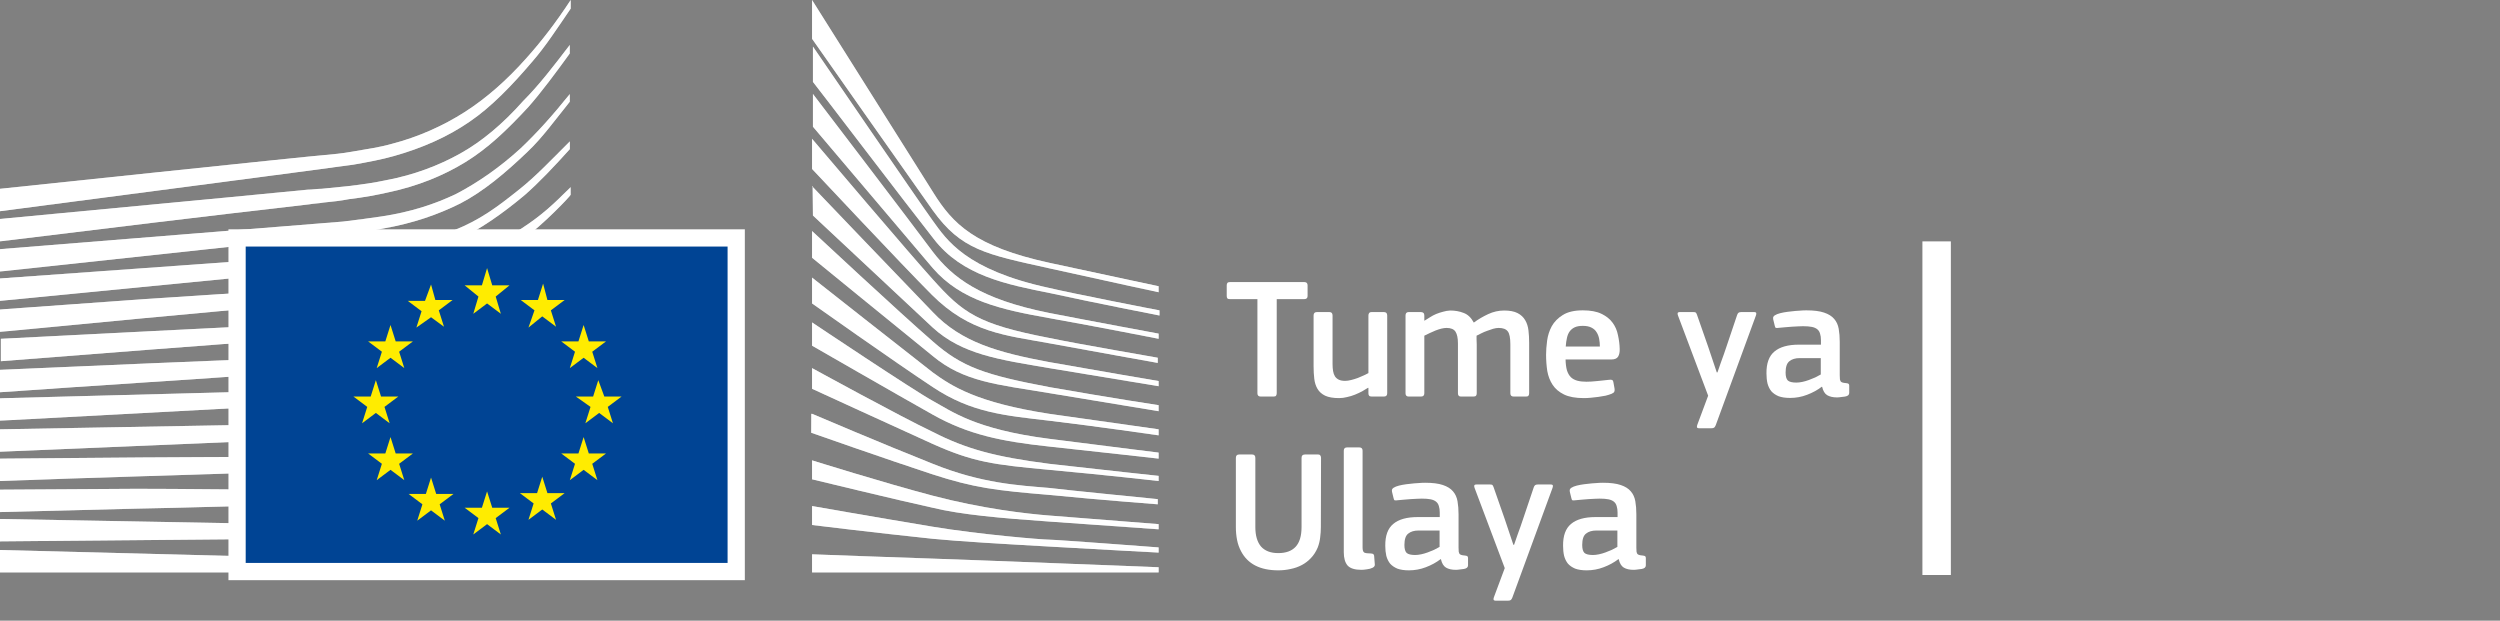 <svg
  width="290"
  height="72"
  viewBox="0 0 290 72"
  fill="none"
  xmlns="http://www.w3.org/2000/svg"
>
<rect x="0" y="0" width="290" height="72" fill="#808080" stroke="none"/>
<path
    fill-rule="evenodd"
    clip-rule="evenodd"
    d="M0 24.5C0 24.5 39.8 19.3 41 19.1C42.7 18.8 44.3 18.5 45.7 18.1C48.9 17.2 51.9 15.9 54.5 14.1C57 12.4 59.4 9.9 61.7 7.2C63.2 5.5 64.7 3.2 66.2 1V0C64.5 2.6 62.8 4.8 61.1 6.7C58.8 9.3 56.4 11.4 53.9 13C51.4 14.6 48.5 15.9 45.4 16.7C44 17.1 42.5 17.3 40.8 17.6C39.7 17.8 38.6 17.9 37.5 18C37 18 0 21.9 0 21.9V24.5Z"
    fill="#BBBDBF"
  />
<mask
    id="mask0_651_14178"
    style="mask-type:alpha"
    maskUnits="userSpaceOnUse"
    x="0"
    y="5"
    width="67"
    height="23"
  >
<path
      fill-rule="evenodd"
      clip-rule="evenodd"
      d="M0 5.2H66.1V28H0V5.2Z"
      fill="white"
    />
</mask>
<g mask="url(#mask0_651_14178)">
<path
      fill-rule="evenodd"
      clip-rule="evenodd"
      d="M53.4 17.8C50.9 19.2 48 20.3 44.8 20.9C43.4 21.2 42 21.4 40.3 21.6C39.3 21.7 38.3 21.8 37.3 21.9C36.8 21.9 36.2 22 35.7 22C23.5 23.2 11.4 24.3 -0 25.4V28C11.4 26.6 23.7 25.1 35.9 23.7C36.4 23.6 37 23.6 37.5 23.5C38.5 23.4 39.5 23.3 40.5 23.1C42.2 22.9 43.8 22.6 45.1 22.3C48.4 21.6 51.4 20.4 54 18.8C56.6 17.2 58.8 15.1 61.3 12.4C62.8 10.7 64.5 8.4 66.1 6.2V5.2C64.2 7.7 62.5 9.9 60.7 11.7C58.3 14.4 55.9 16.4 53.4 17.8Z"
      fill="#BBBDBF"
    />
</g>
<mask
    id="mask1_651_14178"
    style="mask-type:alpha"
    maskUnits="userSpaceOnUse"
    x="0"
    y="10"
    width="67"
    height="22"
  >
<path
      fill-rule="evenodd"
      clip-rule="evenodd"
      d="M0 10.9H66.1V31.5H0V10.9Z"
      fill="white"
    />
</mask>
<g mask="url(#mask1_651_14178)">
<path
      fill-rule="evenodd"
      clip-rule="evenodd"
      d="M60.4 17.2C58 19.4 55.4 21.2 52.9 22.5C50.4 23.7 47.6 24.6 44.3 25.1C42.9 25.3 41.5 25.5 39.8 25.7L-0 28.9V31.5L35.3 27.7L39.9 27.2C41.6 27 43.1 26.8 44.5 26.5C47.9 25.9 50.8 24.9 53.4 23.6C56.1 22.2 58.7 20 61.2 17.6C62.9 16 64.4 13.9 66.1 11.8V10.9C64.1 13.4 62.3 15.4 60.4 17.2Z"
      fill="#BBBDBF"
    />
</g>
<mask
    id="mask2_651_14178"
    style="mask-type:alpha"
    maskUnits="userSpaceOnUse"
    x="0"
    y="21"
    width="67"
    height="18"
  >
<path
      fill-rule="evenodd"
      clip-rule="evenodd"
      d="M0 21.7H66.2V38.5H0V21.7Z"
      fill="white"
    />
</mask>
<g mask="url(#mask2_651_14178)">
<path
      fill-rule="evenodd"
      clip-rule="evenodd"
      d="M50.8 30.6C48.5 31.9 46.8 32.7 43.5 33C41.5 33.2 39.5 33.3 37.5 33.4C36.5 33.4 35.6 33.5 34.6 33.6C28.6 33.9 22.7 34.3 16.7 34.7L-0 35.9V38.5L16.8 36.9C22.2 36.4 28.5 35.8 34.7 35.3L39.2 35C40.9 34.9 42.4 34.7 43.7 34.5C47.1 34.1 50 33.4 52.6 32.4C55.4 31.4 58 29.7 60.6 27.8C63 26.1 66.2 22.7 66.2 22.6V21.7C64.1 23.8 62.8 25 60.5 26.5C57.6 28.5 52.9 29.5 50.8 30.6Z"
      fill="#BBBDBF"
    />
</g>
<path
    fill-rule="evenodd"
    clip-rule="evenodd"
    d="M51.6 35.6C49.1 36.3 46.3 36.8 43 37.1C41.7 37.2 40.2 37.3 38.6 37.4L34.2 37.6C23.2 38.1 12.2 38.7 0.1 39.3V41.9C11.7 41 23 40.1 34.4 39.3L38.8 39C40.5 38.9 41.9 38.8 43.3 38.6C46.7 38.2 49.6 37.6 52.1 36.8C54.9 35.9 57.7 34.6 60.3 32.9C62.2 31.7 64.2 30.2 66.2 28.4C64 30.3 61.9 30.7 59.8 32C57.1 33.6 54.4 34.8 51.6 35.6Z"
    fill="#BBBDBF"
  />
<path
    fill-rule="evenodd"
    clip-rule="evenodd"
    d="M51.2 39.9C48.7 40.5 45.9 40.9 42.6 41.099C41.3 41.2 39.9 41.299 38.2 41.299L33.8 41.5C22.7 41.9 11.5 42.4 0 42.9V45.5C11.4 44.7 22.6 44 33.9 43.2L38.3 42.9C40 42.799 41.4 42.7 42.7 42.599C46.1 42.299 48.9 41.799 51.5 41.099C54.4 40.299 57.2 39.2 59.9 37.799C62 36.7 64 35.4 66.1 33.799V32.7C63.8 34.4 61.6 35.7 59.4 36.799C56.8 38.2 54 39.2 51.2 39.9Z"
    fill="#BBBDBF"
  />
<mask
    id="mask3_651_14178"
    style="mask-type:alpha"
    maskUnits="userSpaceOnUse"
    x="0"
    y="38"
    width="67"
    height="11"
  >
<path
      fill-rule="evenodd"
      clip-rule="evenodd"
      d="M0 38.201H66.2V48.8H0V38.201Z"
      fill="white"
    />
</mask>
<g mask="url(#mask3_651_14178)">
<path
      fill-rule="evenodd"
      clip-rule="evenodd"
      d="M50.8 44.1C48.3 44.6 45.5 44.901 42.2 45C40.9 45.1 39.6 45.1 37.9 45.201L-0 46.201V48.8L33.6 47L38 46.8C39.7 46.701 41.1 46.6 42.4 46.5C45.8 46.201 48.5 45.901 51.1 45.3C54 44.701 56.9 43.8 59.6 42.6C61.8 41.701 63.9 40.6 66.2 39.201V38.201C63.8 39.6 61.5 40.701 59.2 41.6C56.5 42.8 53.7 43.6 50.8 44.1Z"
      fill="#BBBDBF"
    />
</g>
<path
    fill-rule="evenodd"
    clip-rule="evenodd"
    d="M50.5 48.3C45.8 48.901 41.1 49 36.4 49.1C35.3 49.1 34.3 49.1 33.2 49.2L0 49.8V52.401L33.3 51C34.4 51 35.4 50.901 36.5 50.901C41.2 50.7 46 50.5 50.7 49.8C53.7 49.3 56.6 48.6 59.2 47.7C61.4 47 63.7 46 66 44.8V43.8C63.6 44.901 61.1 45.901 58.8 46.6C56.3 47.3 53.5 48 50.5 48.3Z"
    fill="#BBBDBF"
  />
<mask
    id="mask4_651_14178"
    style="mask-type:alpha"
    maskUnits="userSpaceOnUse"
    x="0"
    y="49"
    width="67"
    height="7"
  >
<path
      fill-rule="evenodd"
      clip-rule="evenodd"
      d="M0 49.201H66.2V55.8H0V49.201Z"
      fill="white"
    />
</mask>
<g mask="url(#mask4_651_14178)">
<path
      fill-rule="evenodd"
      clip-rule="evenodd"
      d="M50.3 52.6C45.9 53 41.5 53 37.1 53H33.1C22.1 53 11.1 53.1 -0 53.201V55.8C10.6 55.401 21.9 55.1 33.2 54.701C34.5 54.701 35.9 54.6 37.2 54.6C41.5 54.5 46 54.401 50.4 53.901C53.5 53.6 56.3 53.1 59 52.401C61.3 51.8 63.7 51 66.2 50.1V49.201C63.7 50.1 61.2 50.8 58.8 51.401C56.1 52 53.3 52.401 50.3 52.6Z"
      fill="#BBBDBF"
    />
</g>
<path
    fill-rule="evenodd"
    clip-rule="evenodd"
    d="M50.1 56.8C48.3 56.901 46.3 56.901 44.1 56.901H41.6L33 56.8C27.1 56.8 21.3 56.7 15.8 56.7L0 56.8V59.401L15.9 59C21.4 58.901 27.2 58.7 33 58.6L41.6 58.5C44 58.5 47.1 58.401 50.2 58.2C53.3 58 56.1 57.7 58.8 57.3C61.2 56.901 63.7 56.401 66.2 55.8V54.901C63.7 55.5 61.1 56 58.7 56.3C55.9 56.5 53.2 56.7 50.1 56.8Z"
    fill="#BBBDBF"
  />
<path
    fill-rule="evenodd"
    clip-rule="evenodd"
    d="M41.5 60.901L32.9 60.8C22 60.599 11.1 60.401 0 60.2V62.8C10.6 62.7 21.8 62.599 32.9 62.501L41.5 62.401C44.4 62.401 47.2 62.3 50.1 62.2C56 62.001 61.2 61.599 66.2 60.901V60.001C61.3 60.501 56 60.8 50.1 60.901H41.5Z"
    fill="#BBBDBF"
  />
<path
    fill-rule="evenodd"
    clip-rule="evenodd"
    d="M66.1 65.5L0 63.8V66.4H66.1V65.5Z"
    fill="#BBBDBF"
  />
<path
    fill-rule="evenodd"
    clip-rule="evenodd"
    d="M60.2 22C57.7 24 55.7 25.5 52.7 26.7C50 27.8 47.1 28.2 43.9 28.7C41.8 29 39.6 29.4 37.5 29.6C36.6 29.7 35.8 29.7 34.9 29.8L0 32.3V34.9L34.9 31.5L39.4 31.1C41.1 30.9 42.6 30.8 44 30.5C47.4 30 50.3 29.1 52.9 27.9C55.6 26.7 58.4 24.7 60.9 22.6C62.6 21.1 64.3 19.3 66.1 17.3V16.4C63.9 18.6 62.1 20.5 60.2 22Z"
    fill="#BBBDBF"
  />
<path
    fill-rule="evenodd"
    clip-rule="evenodd"
    d="M94.2 0C94.2 0 106.1 18.9 108.3 22.4C110.5 25.9 113 28.6 121.8 30.5C130.6 32.4 134.4 33.2 134.4 33.2V33.9C134.4 33.9 128.8 32.7 121.6 31.1C114.4 29.5 111.5 29 108.2 24.4C105.5 20.6 94.2 4.5 94.2 4.5V0Z"
    fill="#BBBDBF"
  />
<path
    fill-rule="evenodd"
    clip-rule="evenodd"
    d="M94.2 21.6C94.2 21.6 105 32.9 108.2 36.2C111.5 39.7 115.8 40.9 121.7 42C127.3 43 134.4 44.2 134.4 44.2V44.8C134.4 44.8 127.7 43.7 121.7 42.7C115.8 41.7 111.6 41.1 108.2 38C105.2 35.2 94.3 25 94.3 25L94.2 21.6Z"
    fill="#BBBDBF"
  />
<path
    fill-rule="evenodd"
    clip-rule="evenodd"
    d="M94.2 26.8C94.2 26.8 104.5 36.4 108.2 39.6C111.6 42.6 114.3 43.5 121.7 44.901C129.1 46.2 134.4 47 134.4 47V47.7C134.4 47.7 127.7 46.6 121.7 45.6C115.7 44.6 111.8 44.3 108.2 41.3C104 37.901 94.2 29.9 94.2 29.9V26.8Z"
    fill="#BBBDBF"
  />
<path
    fill-rule="evenodd"
    clip-rule="evenodd"
    d="M94.2 32.2C94.2 32.2 106 41.5 108.2 43.2C110.4 44.8 113.3 46.7 121.7 48C130.1 49.2 134.4 49.8 134.4 49.8V50.5C134.4 50.5 126.8 49.4 121.7 48.8C116.6 48.2 112.7 47.9 108.2 44.9C103.8 42 94.2 35.2 94.2 35.2V32.2Z"
    fill="#BBBDBF"
  />
<path
    fill-rule="evenodd"
    clip-rule="evenodd"
    d="M94.2 37.4C94.2 37.4 106 45.299 108.2 46.5C110.4 47.7 113.1 49.799 121.7 50.9C130.3 52 134.4 52.5 134.4 52.5V53.2C134.4 53.2 127.3 52.4 121.7 51.799C116.1 51.2 112.3 50.4 108.2 48.099C104.1 45.799 94.2 40.099 94.2 40.099V37.4Z"
    fill="#BBBDBF"
  />
<path
    fill-rule="evenodd"
    clip-rule="evenodd"
    d="M94.2 42.7C94.2 42.7 104.6 48.4 108.2 50.099C112.1 52.099 115.5 53 121.7 53.8C127.8 54.5 134.4 55.2 134.4 55.2V55.8C134.4 55.8 128.3 55.099 121.7 54.5C115.2 53.9 112.9 53.599 108.2 51.5C104 49.599 94.2 45.099 94.2 45.099V42.7Z"
    fill="#BBBDBF"
  />
<path
    fill-rule="evenodd"
    clip-rule="evenodd"
    d="M94.2 48C94.2 48 102.4 51.5 108.2 53.8C113.9 56.1 118.2 56.3 121.7 56.6C123.2 56.8 134.3 57.9 134.3 57.9V58.5C134.3 58.5 127.7 58 121.6 57.4C115.6 56.9 113 56.6 108.1 55C103.2 53.4 94.1 50.2 94.1 50.2L94.2 48Z"
    fill="#BBBDBF"
  />
<path
    fill-rule="evenodd"
    clip-rule="evenodd"
    d="M94.2 53.4C94.2 53.4 102.5 56 108.2 57.5C113.9 59 119.1 59.599 121.7 59.799C124.3 60 134.4 60.799 134.4 60.799V61.4C134.4 61.4 128.7 61 121.7 60.5C116 60.099 111.5 59.7 108.2 58.9C104.5 58.099 94.2 55.599 94.2 55.599V53.4Z"
    fill="#BBBDBF"
  />
<path
    fill-rule="evenodd"
    clip-rule="evenodd"
    d="M94.2 58.7C94.2 58.7 101 59.9 108.2 61.099C113.6 62 120.9 62.599 121.7 62.599C122.5 62.599 134.4 63.5 134.4 63.5V64.099C134.4 64.099 126.8 63.7 121.7 63.4C116.4 63.099 111.2 62.8 108.2 62.5C101.5 61.8 94.2 60.9 94.2 60.9V58.7Z"
    fill="#BBBDBF"
  />
<path
    fill-rule="evenodd"
    clip-rule="evenodd"
    d="M94.2 64.3C94.2 64.3 104.9 64.7 108.2 64.8C111.5 64.901 134.4 65.8 134.4 65.8V66.401H94.2V64.3Z"
    fill="#BBBDBF"
  />
<path
    fill-rule="evenodd"
    clip-rule="evenodd"
    d="M121.7 33.4C112 31.3 109.8 27.8 108.2 25.6C106.6 23.4 94.3 5.4 94.3 5.4V9.5C94.8 10.1 105.3 23.9 108.3 27.7C111.6 32 116.8 33 121.8 34C126.8 35.1 134.5 36.6 134.5 36.6V36C134.4 36 124.2 34 121.7 33.4Z"
    fill="#BBBDBF"
  />
<path
    fill-rule="evenodd"
    clip-rule="evenodd"
    d="M121.7 36.3C113.7 34.7 110.5 32.2 108.2 29.2C105.9 26.1 94.3 10.9 94.3 10.9V14.7C94.8 15.3 105.4 27.8 108.2 31.1C111.5 34.9 116.1 35.9 121.7 36.9C127.3 37.901 134.4 39.3 134.4 39.3V38.7C134.4 38.7 126.3 37.2 121.7 36.3Z"
    fill="#BBBDBF"
  />
<path
    fill-rule="evenodd"
    clip-rule="evenodd"
    d="M121.7 39.2C113.4 37.599 111.7 36.3 108.2 32.4C106 30 94.7 16.7 94.2 16.1V19.6C94.2 19.6 104.7 30.8 108.1 34.2C112.5 38.599 116.7 38.9 121.6 39.8C126.5 40.7 134.3 42.099 134.3 42.099V41.5C134.4 41.5 125 39.9 121.7 39.2Z"
    fill="#BBBDBF"
  />
<path
    fill-rule="evenodd"
    clip-rule="evenodd"
    d="M27.5 66.3H85.4V27.6H27.5V66.3Z"
    fill="#004494"
  />
<path
    fill-rule="evenodd"
    clip-rule="evenodd"
    d="M57.1 33.1H59.1L57.5 34.4L58.1 36.4L56.5 35.2L54.9 36.4L55.5 34.4L53.9 33.1H55.9L56.5 31.1L57.1 33.1Z"
    fill="#FFF100"
  />
<path
    fill-rule="evenodd"
    clip-rule="evenodd"
    d="M57.1 58.901H59.1L57.5 60.099L58.1 62.001L56.5 60.8L54.9 62.001L55.5 60.099L53.9 58.901H55.9L56.5 57.001L57.1 58.901Z"
    fill="#FFF100"
  />
<path
    fill-rule="evenodd"
    clip-rule="evenodd"
    d="M63.5 57.2H65.5L63.9 58.4L64.5 60.3L62.9 59.099L61.3 60.3L61.9 58.4L60.3 57.2H62.3L62.9 55.3L63.5 57.2Z"
    fill="#FFF100"
  />
<path
    fill-rule="evenodd"
    clip-rule="evenodd"
    d="M63.5 34.8H65.5L63.9 36L64.5 37.901L62.9 36.7L61.3 38L62 36L60.4 34.8H62.4L63 32.9L63.5 34.8Z"
    fill="#FFF100"
  />
<path
    fill-rule="evenodd"
    clip-rule="evenodd"
    d="M68.3 39.6H70.3L68.7 40.8L69.3 42.701L67.7 41.5L66.1 42.701L66.7 40.8L65.1 39.6H67.1L67.7 37.701L68.3 39.6Z"
    fill="#FFF100"
  />
<path
    fill-rule="evenodd"
    clip-rule="evenodd"
    d="M68.3 52.6H70.3L68.7 53.8L69.3 55.701L67.7 54.5L66.1 55.701L66.7 53.8L65.1 52.6H67.1L67.7 50.701L68.3 52.6Z"
    fill="#FFF100"
  />
<path
    fill-rule="evenodd"
    clip-rule="evenodd"
    d="M70.1 46H72.1L70.5 47.2L71.1 49.1L69.5 47.9L67.9 49.1L68.5 47.2L66.8 46H68.8L69.4 44.1L70.1 46Z"
    fill="#FFF100"
  />
<path
    fill-rule="evenodd"
    clip-rule="evenodd"
    d="M50.5 34.8H52.5L50.9 36L51.5 37.901L50 36.8L48.3 38L48.9 36.1L47.3 34.9H49.3L50 33L50.5 34.8Z"
    fill="#FFF100"
  />
<path
    fill-rule="evenodd"
    clip-rule="evenodd"
    d="M45.9 39.6H47.9L46.3 40.8L46.9 42.701L45.3 41.5L43.7 42.701L44.3 40.8L42.7 39.6H44.7L45.3 37.701L45.9 39.6Z"
    fill="#FFF100"
  />
<path
    fill-rule="evenodd"
    clip-rule="evenodd"
    d="M44.2 46H46.2L44.6 47.2L45.2 49.1L43.6 47.9L42 49.1L42.6 47.2L41 46H43L43.6 44.1L44.2 46Z"
    fill="#FFF100"
  />
<path
    fill-rule="evenodd"
    clip-rule="evenodd"
    d="M45.9 52.6H47.9L46.3 53.8L46.9 55.701L45.3 54.5L43.7 55.701L44.3 53.8L42.7 52.6H44.7L45.3 50.701L45.9 52.6Z"
    fill="#FFF100"
  />
<path
    fill-rule="evenodd"
    clip-rule="evenodd"
    d="M50.6 57.3H52.6L51 58.5L51.6 60.401L50 59.2L48.4 60.401L49 58.5L47.4 57.3H49.4L50 55.401L50.6 57.3Z"
    fill="#FFF100"
  />
<path
    d="M151.68 34.34C151.68 34.58 151.547 34.7 151.28 34.7H148.1V45.62C148.1 45.727 148.073 45.82 148.02 45.9C147.98 45.967 147.887 46 147.74 46H146.24C145.987 46 145.86 45.873 145.86 45.62V34.7H142.7C142.54 34.7 142.433 34.673 142.38 34.62C142.327 34.553 142.3 34.46 142.3 34.34V33.1C142.3 32.98 142.327 32.887 142.38 32.82C142.433 32.753 142.533 32.72 142.68 32.72H151.3C151.553 32.72 151.68 32.847 151.68 33.1V34.34Z"
    fill="white"
  />
<path
    d="M160.916 45.62C160.916 45.873 160.789 46 160.536 46H159.116C158.969 46 158.869 45.967 158.816 45.9C158.762 45.833 158.736 45.74 158.736 45.62V45L158.696 44.98C158.496 45.113 158.262 45.253 157.996 45.4C157.742 45.533 157.469 45.66 157.176 45.78C156.882 45.9 156.576 45.993 156.256 46.06C155.949 46.14 155.642 46.18 155.336 46.18C154.656 46.18 154.116 46.087 153.716 45.9C153.329 45.713 153.036 45.453 152.836 45.12C152.636 44.787 152.509 44.393 152.456 43.94C152.402 43.487 152.376 43 152.376 42.48V36.6C152.376 36.333 152.502 36.2 152.756 36.2H154.216C154.456 36.2 154.576 36.333 154.576 36.6V42.22C154.576 42.527 154.596 42.8 154.636 43.04C154.676 43.28 154.749 43.487 154.856 43.66C154.962 43.82 155.109 43.947 155.296 44.04C155.482 44.133 155.729 44.18 156.036 44.18C156.249 44.18 156.482 44.147 156.736 44.08C157.002 44.013 157.262 43.933 157.516 43.84C157.769 43.733 158.002 43.633 158.216 43.54C158.429 43.433 158.602 43.347 158.736 43.28V36.6C158.736 36.48 158.762 36.387 158.816 36.32C158.869 36.24 158.969 36.2 159.116 36.2H160.536C160.789 36.2 160.916 36.333 160.916 36.6V45.62Z"
    fill="white"
  />
<path
    d="M177.381 45.62C177.381 45.74 177.354 45.833 177.301 45.9C177.261 45.967 177.167 46 177.021 46H175.581C175.327 46 175.201 45.873 175.201 45.62V39.94C175.201 39.193 175.101 38.693 174.901 38.44C174.701 38.173 174.347 38.04 173.841 38.04C173.654 38.04 173.441 38.073 173.201 38.14C172.974 38.207 172.741 38.287 172.501 38.38C172.274 38.46 172.054 38.553 171.841 38.66C171.627 38.767 171.441 38.86 171.281 38.94C171.281 39.047 171.281 39.187 171.281 39.36C171.294 39.533 171.301 39.733 171.301 39.96V45.62C171.301 45.74 171.274 45.833 171.221 45.9C171.167 45.967 171.067 46 170.921 46H169.461C169.234 46 169.121 45.873 169.121 45.62V39.84C169.121 39.227 169.027 38.773 168.841 38.48C168.654 38.187 168.307 38.04 167.801 38.04C167.627 38.04 167.427 38.067 167.201 38.12C166.987 38.173 166.761 38.247 166.521 38.34C166.294 38.433 166.067 38.533 165.841 38.64C165.614 38.747 165.407 38.847 165.221 38.94V45.62C165.221 45.873 165.094 46 164.841 46H163.401C163.161 46 163.041 45.873 163.041 45.62V36.6C163.041 36.333 163.161 36.2 163.401 36.2H164.821C165.087 36.2 165.221 36.333 165.221 36.6V37.18L165.241 37.2C165.441 37.067 165.654 36.933 165.881 36.8C166.107 36.653 166.347 36.527 166.601 36.42C166.867 36.313 167.134 36.227 167.401 36.16C167.667 36.08 167.941 36.033 168.221 36.02C168.794 36.02 169.314 36.113 169.781 36.3C170.261 36.473 170.654 36.847 170.961 37.42C171.467 37.047 172.021 36.72 172.621 36.44C173.221 36.16 173.841 36.02 174.481 36.02C175.134 36.02 175.654 36.12 176.041 36.32C176.427 36.52 176.721 36.793 176.921 37.14C177.121 37.473 177.247 37.867 177.301 38.32C177.354 38.773 177.381 39.247 177.381 39.74V45.62Z"
    fill="white"
  />
<path
    d="M181.605 41.7C181.618 42.207 181.672 42.627 181.765 42.96C181.872 43.293 182.025 43.56 182.225 43.76C182.425 43.947 182.672 44.08 182.965 44.16C183.258 44.24 183.612 44.28 184.025 44.28C184.385 44.28 184.812 44.253 185.305 44.2C185.798 44.147 186.238 44.1 186.625 44.06C186.812 44.033 186.938 44.04 187.005 44.08C187.085 44.107 187.138 44.213 187.165 44.4L187.285 45.06C187.312 45.207 187.305 45.327 187.265 45.42C187.238 45.513 187.132 45.6 186.945 45.68C186.745 45.76 186.512 45.833 186.245 45.9C185.978 45.953 185.698 46 185.405 46.04C185.112 46.08 184.818 46.113 184.525 46.14C184.232 46.167 183.965 46.18 183.725 46.18C182.765 46.18 181.998 46.04 181.425 45.76C180.852 45.48 180.412 45.107 180.105 44.64C179.798 44.173 179.592 43.64 179.485 43.04C179.392 42.427 179.345 41.793 179.345 41.14C179.345 40.66 179.385 40.12 179.465 39.52C179.545 38.92 179.725 38.36 180.005 37.84C180.298 37.32 180.725 36.887 181.285 36.54C181.858 36.18 182.632 36 183.605 36C184.498 36 185.218 36.133 185.765 36.4C186.325 36.667 186.758 37.013 187.065 37.44C187.372 37.853 187.578 38.333 187.685 38.88C187.805 39.413 187.872 39.947 187.885 40.48C187.898 40.84 187.838 41.133 187.705 41.36C187.572 41.587 187.305 41.7 186.905 41.7H181.605ZM183.605 37.8C183.232 37.8 182.925 37.853 182.685 37.96C182.445 38.067 182.245 38.227 182.085 38.44C181.938 38.64 181.832 38.893 181.765 39.2C181.698 39.493 181.652 39.827 181.625 40.2H185.585C185.585 39.893 185.558 39.6 185.505 39.32C185.452 39.027 185.352 38.767 185.205 38.54C185.072 38.313 184.872 38.133 184.605 38C184.352 37.867 184.018 37.8 183.605 37.8Z"
    fill="white"
  />
<path
    d="M199.226 43.2C199.373 42.787 199.506 42.4 199.626 42.04C199.759 41.68 199.873 41.367 199.966 41.1C200.073 40.78 200.173 40.487 200.266 40.22L201.506 36.54C201.546 36.42 201.599 36.333 201.666 36.28C201.733 36.227 201.839 36.2 201.986 36.2H203.466C203.626 36.2 203.713 36.24 203.726 36.32C203.739 36.4 203.726 36.493 203.686 36.6L199.026 49.32C198.973 49.453 198.913 49.547 198.846 49.6C198.779 49.653 198.659 49.68 198.486 49.68H197.126C196.966 49.68 196.873 49.64 196.846 49.56C196.833 49.48 196.846 49.387 196.886 49.28L198.146 45.9L194.646 36.6C194.606 36.493 194.593 36.4 194.606 36.32C194.633 36.24 194.719 36.2 194.866 36.2H196.406C196.539 36.2 196.633 36.213 196.686 36.24C196.739 36.267 196.793 36.353 196.846 36.5L198.146 40.22L199.146 43.2H199.226Z"
    fill="white"
  />
<path
    d="M211.21 41.54H208.77C208.264 41.54 207.864 41.66 207.57 41.9C207.277 42.127 207.13 42.567 207.13 43.22C207.13 43.66 207.217 43.967 207.39 44.14C207.577 44.3 207.904 44.38 208.37 44.38C208.584 44.38 208.817 44.353 209.07 44.3C209.324 44.247 209.577 44.173 209.83 44.08C210.084 43.987 210.33 43.887 210.57 43.78C210.81 43.66 211.024 43.547 211.21 43.44V41.54ZM211.33 44.86C210.824 45.247 210.25 45.56 209.61 45.8C208.984 46.04 208.33 46.16 207.65 46.16C207.117 46.16 206.67 46.093 206.31 45.96C205.964 45.813 205.684 45.62 205.47 45.38C205.27 45.127 205.124 44.827 205.03 44.48C204.95 44.133 204.91 43.747 204.91 43.32C204.897 42.147 205.204 41.3 205.83 40.78C206.457 40.247 207.404 39.98 208.67 39.98H211.23V39.46C211.23 39.167 211.197 38.92 211.13 38.72C211.077 38.507 210.97 38.333 210.81 38.2C210.65 38.067 210.437 37.973 210.17 37.92C209.904 37.867 209.564 37.84 209.15 37.84C208.99 37.84 208.79 37.847 208.55 37.86C208.324 37.873 208.084 37.887 207.83 37.9C207.59 37.913 207.344 37.933 207.09 37.96C206.85 37.987 206.63 38.007 206.43 38.02C206.23 38.047 206.09 38.053 206.01 38.04C205.944 38.013 205.897 37.927 205.87 37.78L205.69 37.04C205.664 36.907 205.677 36.8 205.73 36.72C205.784 36.627 205.924 36.533 206.15 36.44C206.364 36.36 206.617 36.293 206.91 36.24C207.204 36.187 207.504 36.147 207.81 36.12C208.117 36.08 208.417 36.053 208.71 36.04C209.017 36.013 209.29 36 209.53 36C210.397 36 211.084 36.087 211.59 36.26C212.11 36.433 212.504 36.68 212.77 37C213.037 37.307 213.21 37.687 213.29 38.14C213.37 38.593 213.41 39.1 213.41 39.66V43.52C213.41 43.72 213.417 43.88 213.43 44C213.457 44.107 213.49 44.193 213.53 44.26C213.584 44.313 213.657 44.353 213.75 44.38C213.844 44.407 213.97 44.427 214.13 44.44C214.277 44.453 214.377 44.48 214.43 44.52C214.484 44.56 214.51 44.633 214.51 44.74V45.58C214.51 45.807 214.35 45.947 214.03 46C213.87 46.027 213.71 46.047 213.55 46.06C213.39 46.087 213.237 46.1 213.09 46.1C212.624 46.1 212.244 46.013 211.95 45.84C211.67 45.667 211.477 45.347 211.37 44.88L211.33 44.86Z"
    fill="white"
  />
<path
    d="M148.28 64.16C149.16 64.16 149.827 63.92 150.28 63.44C150.747 62.947 150.98 62.18 150.98 61.14V53.12C150.98 52.853 151.113 52.72 151.38 52.72H152.88C153.027 52.72 153.12 52.76 153.16 52.84C153.213 52.907 153.24 53 153.24 53.12L153.22 61.14C153.22 61.54 153.193 61.94 153.14 62.34C153.1 62.727 153.007 63.113 152.86 63.5C152.66 63.98 152.4 64.387 152.08 64.72C151.773 65.053 151.42 65.327 151.02 65.54C150.62 65.753 150.187 65.907 149.72 66C149.253 66.107 148.773 66.16 148.28 66.16C146.173 66.16 144.733 65.42 143.96 63.94C143.747 63.54 143.593 63.107 143.5 62.64C143.407 62.16 143.36 61.66 143.36 61.14V53.12C143.36 52.853 143.487 52.72 143.74 52.72H145.24C145.493 52.72 145.62 52.853 145.62 53.12V61.14C145.62 62.127 145.84 62.88 146.28 63.4C146.733 63.907 147.4 64.16 148.28 64.16Z"
    fill="white"
  />
<path
    d="M158.059 63.52C158.059 63.827 158.125 64.02 158.259 64.1C158.405 64.167 158.652 64.2 158.999 64.2C159.145 64.213 159.239 64.233 159.279 64.26C159.332 64.287 159.372 64.353 159.399 64.46L159.479 65.48C159.492 65.64 159.405 65.767 159.219 65.86C159.032 65.953 158.812 66.013 158.559 66.04C158.305 66.08 158.092 66.1 157.919 66.1C157.159 66.1 156.625 65.933 156.319 65.6C156.025 65.253 155.879 64.74 155.879 64.06V52.28C155.879 52.027 156.005 51.9 156.259 51.9H157.679C157.932 51.9 158.059 52.027 158.059 52.28V63.52Z"
    fill="white"
  />
<path
    d="M166.992 61.54H164.552C164.045 61.54 163.645 61.66 163.352 61.9C163.058 62.127 162.912 62.567 162.912 63.22C162.912 63.66 162.998 63.967 163.172 64.14C163.358 64.3 163.685 64.38 164.152 64.38C164.365 64.38 164.598 64.353 164.852 64.3C165.105 64.247 165.358 64.173 165.612 64.08C165.865 63.987 166.112 63.887 166.352 63.78C166.592 63.66 166.805 63.547 166.992 63.44V61.54ZM167.112 64.86C166.605 65.247 166.032 65.56 165.392 65.8C164.765 66.04 164.112 66.16 163.432 66.16C162.898 66.16 162.452 66.093 162.092 65.96C161.745 65.813 161.465 65.62 161.252 65.38C161.052 65.127 160.905 64.827 160.812 64.48C160.732 64.133 160.692 63.747 160.692 63.32C160.678 62.147 160.985 61.3 161.612 60.78C162.238 60.247 163.185 59.98 164.452 59.98H167.012V59.46C167.012 59.167 166.978 58.92 166.912 58.72C166.858 58.507 166.752 58.333 166.592 58.2C166.432 58.067 166.218 57.973 165.952 57.92C165.685 57.867 165.345 57.84 164.932 57.84C164.772 57.84 164.572 57.847 164.332 57.86C164.105 57.873 163.865 57.887 163.612 57.9C163.372 57.913 163.125 57.933 162.872 57.96C162.632 57.987 162.412 58.007 162.212 58.02C162.012 58.047 161.872 58.053 161.792 58.04C161.725 58.013 161.678 57.927 161.652 57.78L161.472 57.04C161.445 56.907 161.458 56.8 161.512 56.72C161.565 56.627 161.705 56.533 161.932 56.44C162.145 56.36 162.398 56.293 162.692 56.24C162.985 56.187 163.285 56.147 163.592 56.12C163.898 56.08 164.198 56.053 164.492 56.04C164.798 56.013 165.072 56 165.312 56C166.178 56 166.865 56.087 167.372 56.26C167.892 56.433 168.285 56.68 168.552 57C168.818 57.307 168.992 57.687 169.072 58.14C169.152 58.593 169.192 59.1 169.192 59.66V63.52C169.192 63.72 169.198 63.88 169.212 64C169.238 64.107 169.272 64.193 169.312 64.26C169.365 64.313 169.438 64.353 169.532 64.38C169.625 64.407 169.752 64.427 169.912 64.44C170.058 64.453 170.158 64.48 170.212 64.52C170.265 64.56 170.292 64.633 170.292 64.74V65.58C170.292 65.807 170.132 65.947 169.812 66C169.652 66.027 169.492 66.047 169.332 66.06C169.172 66.087 169.018 66.1 168.872 66.1C168.405 66.1 168.025 66.013 167.732 65.84C167.452 65.667 167.258 65.347 167.152 64.88L167.112 64.86Z"
    fill="white"
  />
<path
    d="M175.632 63.2C175.779 62.787 175.912 62.4 176.032 62.04C176.166 61.68 176.279 61.367 176.372 61.1C176.479 60.78 176.579 60.487 176.672 60.22L177.912 56.54C177.952 56.42 178.006 56.333 178.072 56.28C178.139 56.227 178.246 56.2 178.392 56.2H179.872C180.032 56.2 180.119 56.24 180.132 56.32C180.146 56.4 180.132 56.493 180.092 56.6L175.432 69.32C175.379 69.453 175.319 69.547 175.252 69.6C175.186 69.653 175.066 69.68 174.892 69.68H173.532C173.372 69.68 173.279 69.64 173.252 69.56C173.239 69.48 173.252 69.387 173.292 69.28L174.552 65.9L171.052 56.6C171.012 56.493 170.999 56.4 171.012 56.32C171.039 56.24 171.126 56.2 171.272 56.2H172.812C172.946 56.2 173.039 56.213 173.092 56.24C173.146 56.267 173.199 56.353 173.252 56.5L174.552 60.22L175.552 63.2H175.632Z"
    fill="white"
  />
<path
    d="M187.617 61.54H185.177C184.67 61.54 184.27 61.66 183.977 61.9C183.683 62.127 183.537 62.567 183.537 63.22C183.537 63.66 183.623 63.967 183.797 64.14C183.983 64.3 184.31 64.38 184.777 64.38C184.99 64.38 185.223 64.353 185.477 64.3C185.73 64.247 185.983 64.173 186.237 64.08C186.49 63.987 186.737 63.887 186.977 63.78C187.217 63.66 187.43 63.547 187.617 63.44V61.54ZM187.737 64.86C187.23 65.247 186.657 65.56 186.017 65.8C185.39 66.04 184.737 66.16 184.057 66.16C183.523 66.16 183.077 66.093 182.717 65.96C182.37 65.813 182.09 65.62 181.877 65.38C181.677 65.127 181.53 64.827 181.437 64.48C181.357 64.133 181.317 63.747 181.317 63.32C181.303 62.147 181.61 61.3 182.237 60.78C182.863 60.247 183.81 59.98 185.077 59.98H187.637V59.46C187.637 59.167 187.603 58.92 187.537 58.72C187.483 58.507 187.377 58.333 187.217 58.2C187.057 58.067 186.843 57.973 186.577 57.92C186.31 57.867 185.97 57.84 185.557 57.84C185.397 57.84 185.197 57.847 184.957 57.86C184.73 57.873 184.49 57.887 184.237 57.9C183.997 57.913 183.75 57.933 183.497 57.96C183.257 57.987 183.037 58.007 182.837 58.02C182.637 58.047 182.497 58.053 182.417 58.04C182.35 58.013 182.303 57.927 182.277 57.78L182.097 57.04C182.07 56.907 182.083 56.8 182.137 56.72C182.19 56.627 182.33 56.533 182.557 56.44C182.77 56.36 183.023 56.293 183.317 56.24C183.61 56.187 183.91 56.147 184.217 56.12C184.523 56.08 184.823 56.053 185.117 56.04C185.423 56.013 185.697 56 185.937 56C186.803 56 187.49 56.087 187.997 56.26C188.517 56.433 188.91 56.68 189.177 57C189.443 57.307 189.617 57.687 189.697 58.14C189.777 58.593 189.817 59.1 189.817 59.66V63.52C189.817 63.72 189.823 63.88 189.837 64C189.863 64.107 189.897 64.193 189.937 64.26C189.99 64.313 190.063 64.353 190.157 64.38C190.25 64.407 190.377 64.427 190.537 64.44C190.683 64.453 190.783 64.48 190.837 64.52C190.89 64.56 190.917 64.633 190.917 64.74V65.58C190.917 65.807 190.757 65.947 190.437 66C190.277 66.027 190.117 66.047 189.957 66.06C189.797 66.087 189.643 66.1 189.497 66.1C189.03 66.1 188.65 66.013 188.357 65.84C188.077 65.667 187.883 65.347 187.777 64.88L187.737 64.86Z"
    fill="white"
  />
<path
    fill-rule="evenodd"
    clip-rule="evenodd"
    d="M223 66.7H226.3V28H223V66.7Z"
    fill="white"
  />
<path
    d="M0 24.5C0 24.5 39.8 19.3 41 19.1C42.7 18.8 44.3 18.5 45.7 18.1C48.9 17.2 51.9 15.9 54.5 14.1C57 12.4 59.4 9.9 61.7 7.2C63.2 5.5 64.7 3.2 66.2 1V0C64.5 2.6 62.8 4.8 61.1 6.7C58.8 9.3 56.4 11.4 53.9 13C51.4 14.6 48.5 15.9 45.4 16.7C44 17.1 42.5 17.3 40.8 17.6C39.7 17.8 38.6 17.9 37.5 18C37 18 0 21.9 0 21.9V24.5Z"
    fill="white"
  />
<path
    d="M53.4 17.8C50.9 19.2 48 20.3 44.8 20.9C43.4 21.2 42 21.4 40.3 21.6C39.3 21.7 38.3 21.8 37.3 21.9C36.8 21.9 36.2 22 35.7 22C23.5 23.2 11.4 24.3 0 25.4V28C11.4 26.6 23.7 25.1 35.9 23.7C36.4 23.6 37 23.6 37.5 23.5C38.5 23.4 39.5 23.3 40.5 23.1C42.2 22.9 43.8 22.6 45.1 22.3C48.4 21.6 51.4 20.4 54 18.8C56.6 17.2 58.8 15.1 61.3 12.4C62.8 10.7 64.5 8.4 66.1 6.2V5.2C64.2 7.7 62.5 9.9 60.7 11.7C58.3 14.4 55.9 16.4 53.4 17.8Z"
    fill="white"
  />
<path
    d="M60.4 17.2C58 19.4 55.4 21.2 52.9 22.5C50.4 23.7 47.6 24.6 44.3 25.1C42.9 25.3 41.5 25.5 39.8 25.7L0 28.9V31.5L35.3 27.7L39.9 27.2C41.6 27 43.1 26.8 44.5 26.5C47.9 25.9 50.8 24.9 53.4 23.6C56.1 22.2 58.7 20 61.2 17.6C62.9 16 64.4 13.9 66.1 11.8V10.9C64.1 13.4 62.3 15.4 60.4 17.2Z"
    fill="white"
  />
<path
    d="M50.8 30.6C48.5 31.9 46.8 32.7 43.5 33C41.5 33.2 39.5 33.3 37.5 33.4C36.5 33.4 35.6 33.5 34.6 33.6C28.6 33.9 22.7 34.3 16.7 34.7L0 35.9V38.5L16.8 36.9C22.2 36.4 28.5 35.8 34.7 35.3L39.2 35C40.9 34.9 42.4 34.7 43.7 34.5C47.1 34.1 50 33.4 52.6 32.4C55.4 31.4 58 29.7 60.6 27.8C63 26.1 66.2 22.7 66.2 22.6V21.7C64.1 23.8 62.8 25 60.5 26.5C57.6 28.5 52.9 29.5 50.8 30.6Z"
    fill="white"
  />
<path
    d="M51.6 35.6C49.1 36.3 46.3 36.8 43 37.1C41.7 37.2 40.2 37.3 38.6 37.4L34.2 37.6C23.2 38.1 12.2 38.7 0.1 39.3V41.9C11.7 41 23 40.1 34.4 39.3L38.8 39C40.5 38.9 41.9 38.8 43.3 38.6C46.7 38.2 49.6 37.6 52.1 36.8C54.9 35.9 57.7 34.6 60.3 32.9C62.2 31.7 64.2 30.2 66.2 28.4C64 30.3 61.9 30.7 59.8 32C57.1 33.6 54.4 34.8 51.6 35.6Z"
    fill="white"
  />
<path
    d="M51.2 39.9C48.7 40.5 45.9 40.9 42.6 41.1C41.3 41.2 39.9 41.3 38.2 41.3L33.8 41.5C22.7 41.9 11.5 42.4 0 42.9V45.5C11.4 44.7 22.6 44 33.9 43.2L38.3 42.9C40 42.8 41.4 42.7 42.7 42.6C46.1 42.3 48.9 41.8 51.5 41.1C54.4 40.3 57.2 39.2 59.9 37.8C62 36.7 64 35.4 66.1 33.8V32.7C63.8 34.4 61.6 35.7 59.4 36.8C56.8 38.2 54 39.2 51.2 39.9Z"
    fill="white"
  />
<path
    d="M50.8 44.1C48.3 44.6 45.5 44.9 42.2 45C40.9 45.1 39.6 45.1 37.9 45.2L0 46.2V48.8L33.6 47L38 46.8C39.7 46.7 41.1 46.6 42.4 46.5C45.8 46.2 48.5 45.9 51.1 45.3C54 44.7 56.9 43.8 59.6 42.6C61.8 41.7 63.9 40.6 66.2 39.2V38.2C63.8 39.6 61.5 40.7 59.2 41.6C56.5 42.8 53.7 43.6 50.8 44.1Z"
    fill="white"
  />
<path
    d="M50.5 48.3C45.8 48.9 41.1 49 36.4 49.1C35.3 49.1 34.3 49.1 33.2 49.2L0 49.8V52.4L33.3 51C34.4 51 35.4 50.9 36.5 50.9C41.2 50.7 46 50.5 50.7 49.8C53.7 49.3 56.6 48.6 59.2 47.7C61.4 47 63.7 46 66 44.8V43.8C63.6 44.9 61.1 45.9 58.8 46.6C56.3 47.3 53.5 48 50.5 48.3Z"
    fill="white"
  />
<path
    d="M50.3 52.6C45.9 53 41.5 53 37.1 53C35.8 53 34.4 53 33.1 53C22.1 53 11.1 53.1 0 53.2V55.8C10.6 55.4 21.9 55.1 33.2 54.7C34.5 54.7 35.9 54.6 37.2 54.6C41.5 54.5 46 54.4 50.4 53.9C53.5 53.6 56.3 53.1 59 52.4C61.3 51.8 63.7 51 66.2 50.1V49.2C63.7 50.1 61.2 50.8 58.8 51.4C56.1 52 53.3 52.4 50.3 52.6Z"
    fill="white"
  />
<path
    d="M50.1 56.8C48.3 56.9 46.3 56.9 44.1 56.9C43.3 56.9 42.4 56.9 41.6 56.9L33 56.8C27.1 56.8 21.3 56.7 15.8 56.7L0 56.8V59.4L15.9 59C21.4 58.9 27.2 58.7 33 58.6L41.6 58.5C44 58.5 47.1 58.4 50.2 58.2C53.3 58 56.1 57.7 58.8 57.3C61.2 56.9 63.7 56.4 66.2 55.8V54.9C63.7 55.5 61.1 56 58.7 56.3C55.9 56.5 53.2 56.7 50.1 56.8Z"
    fill="white"
  />
<path
    d="M41.5 60.9L32.9 60.8C22 60.6 11.1 60.4 0 60.2V62.8C10.6 62.7 21.8 62.6 32.9 62.5L41.5 62.4C44.4 62.4 47.2 62.3 50.1 62.2C56 62 61.2 61.6 66.2 60.9V60C61.3 60.5 56 60.8 50.1 60.9C47.2 60.9 44.3 60.9 41.5 60.9Z"
    fill="white"
  />
<path d="M66.1 65.5L0 63.8V66.4H66.1V65.5Z" fill="white" />
<path
    d="M60.2 22C57.7 24 55.7 25.5 52.7 26.7C50 27.8 47.1 28.2 43.9 28.7C41.8 29 39.6 29.4 37.5 29.6C36.6 29.7 35.8 29.7 34.9 29.8L0 32.3V34.9L34.9 31.5L39.4 31.1C41.1 30.9 42.6 30.8 44 30.5C47.4 30 50.3 29.1 52.9 27.9C55.6 26.7 58.4 24.7 60.9 22.6C62.6 21.1 64.3 19.3 66.1 17.3V16.4C63.9 18.6 62.1 20.5 60.2 22Z"
    fill="white"
  />
<path
    d="M94.199 0C94.199 0 106.099 18.9 108.299 22.4C110.499 25.9 112.999 28.6 121.799 30.5C130.599 32.4 134.399 33.2 134.399 33.2V33.9C134.399 33.9 128.799 32.7 121.599 31.1C114.399 29.5 111.499 29 108.199 24.4C105.499 20.6 94.199 4.5 94.199 4.5V0Z"
    fill="white"
  />
<path
    d="M94.199 21.6C94.199 21.6 104.999 32.9 108.199 36.2C111.499 39.7 115.799 40.9 121.699 42C127.299 43 134.399 44.2 134.399 44.2V44.8C134.399 44.8 127.699 43.7 121.699 42.7C115.799 41.7 111.599 41.1 108.199 38C105.199 35.2 94.299 25 94.299 25V21.6H94.199Z"
    fill="white"
  />
<path
    d="M94.199 26.8C94.199 26.8 104.499 36.4 108.199 39.6C111.599 42.6 114.299 43.5 121.699 44.9C129.099 46.2 134.399 47 134.399 47V47.7C134.399 47.7 127.699 46.6 121.699 45.6C115.699 44.6 111.799 44.3 108.199 41.3C103.999 37.9 94.199 29.9 94.199 29.9V26.8Z"
    fill="white"
  />
<path
    d="M94.199 32.2C94.199 32.2 105.999 41.5 108.199 43.2C110.399 44.8 113.299 46.7 121.699 48C130.099 49.2 134.399 49.8 134.399 49.8V50.5C134.399 50.5 126.799 49.4 121.699 48.8C116.599 48.2 112.699 47.9 108.199 44.9C103.799 42 94.199 35.2 94.199 35.2V32.2Z"
    fill="white"
  />
<path
    d="M94.199 37.4C94.199 37.4 105.999 45.3 108.199 46.5C110.399 47.7 113.099 49.8 121.699 50.9C130.299 52 134.399 52.5 134.399 52.5V53.2C134.399 53.2 127.299 52.4 121.699 51.8C116.099 51.2 112.299 50.4 108.199 48.1C104.099 45.8 94.199 40.1 94.199 40.1V37.4Z"
    fill="white"
  />
<path
    d="M94.199 42.7C94.199 42.7 104.599 48.4 108.199 50.1C112.099 52.1 115.499 53 121.699 53.8C127.799 54.5 134.399 55.2 134.399 55.2V55.8C134.399 55.8 128.299 55.1 121.699 54.5C115.199 53.9 112.899 53.6 108.199 51.5C103.999 49.6 94.199 45.1 94.199 45.1V42.7Z"
    fill="white"
  />
<path
    d="M94.2 48C94.2 48 102.4 51.5 108.2 53.8C113.9 56.1 118.2 56.3 121.7 56.6C123.2 56.8 134.3 57.9 134.3 57.9V58.5C134.3 58.5 127.7 58 121.6 57.4C115.6 56.9 113 56.6 108.1 55C103.2 53.4 94.1 50.2 94.1 50.2V48H94.2Z"
    fill="white"
  />
<path
    d="M94.199 53.4C94.199 53.4 102.499 56 108.199 57.5C113.899 59 119.099 59.6 121.699 59.8C124.299 60 134.399 60.8 134.399 60.8V61.4C134.399 61.4 128.699 61 121.699 60.5C115.999 60.1 111.499 59.7 108.199 58.9C104.499 58.1 94.199 55.6 94.199 55.6V53.4Z"
    fill="white"
  />
<path
    d="M94.199 58.7C94.199 58.7 100.999 59.9 108.199 61.1C113.599 62 120.899 62.6 121.699 62.6C122.499 62.6 134.399 63.5 134.399 63.5V64.1C134.399 64.1 126.799 63.7 121.699 63.4C116.399 63.1 111.199 62.8 108.199 62.5C101.499 61.8 94.199 60.9 94.199 60.9V58.7Z"
    fill="white"
  />
<path
    d="M94.199 64.3C94.199 64.3 104.899 64.7 108.199 64.8C111.499 64.9 134.399 65.8 134.399 65.8V66.4H94.199V64.3Z"
    fill="white"
  />
<path
    d="M121.701 33.4C112.001 31.3 109.801 27.8 108.201 25.6C106.601 23.4 94.301 5.4 94.301 5.4V9.5C94.801 10.1 105.301 23.9 108.301 27.7C111.601 32 116.801 33 121.801 34C126.801 35.1 134.501 36.6 134.501 36.6V36C134.401 36 124.201 34 121.701 33.4Z"
    fill="white"
  />
<path
    d="M121.701 36.3C113.701 34.7 110.501 32.2 108.201 29.2C105.901 26.1 94.301 10.9 94.301 10.9V14.7C94.801 15.3 105.401 27.8 108.201 31.1C111.501 34.9 116.101 35.9 121.701 36.9C127.301 37.9 134.401 39.3 134.401 39.3V38.7C134.401 38.7 126.301 37.2 121.701 36.3Z"
    fill="white"
  />
<path
    d="M121.699 39.2C113.399 37.6 111.699 36.3 108.199 32.4C105.999 30 94.699 16.7 94.199 16.1V19.6C94.199 19.6 104.699 30.8 108.099 34.2C112.499 38.6 116.699 38.9 121.599 39.8C126.499 40.7 134.299 42.1 134.299 42.1V41.5C134.399 41.5 124.999 39.9 121.699 39.2Z"
    fill="white"
  />
<path
    d="M85.4 27.6H27.5V66.3H85.4V27.6Z"
    fill="#004494"
    stroke="white"
    stroke-width="2"
  />
<path
    d="M57.1 33.1H59.1L57.5 34.4L58.1 36.4L56.5 35.2L54.9 36.4L55.5 34.4L53.9 33.1H55.9L56.5 31.1L57.1 33.1Z"
    fill="#FFEC00"
  />
<path
    d="M57.1 58.9H59.1L57.5 60.1L58.1 62L56.5 60.8L54.9 62L55.5 60.1L53.9 58.9H55.9L56.5 57L57.1 58.9Z"
    fill="#FFEC00"
  />
<path
    d="M63.501 57.2H65.501L63.901 58.4L64.501 60.3L62.901 59.1L61.301 60.3L61.901 58.4L60.301 57.2H62.301L62.901 55.3L63.501 57.2Z"
    fill="#FFEC00"
  />
<path
    d="M63.5 34.8H65.5L63.9 36L64.5 37.9L62.9 36.7L61.3 38L62 36L60.4 34.8H62.4L63 32.9L63.5 34.8Z"
    fill="#FFEC00"
  />
<path
    d="M68.3 39.6H70.3L68.7 40.8L69.3 42.7L67.7 41.5L66.1 42.7L66.7 40.8L65.1 39.6H67.1L67.7 37.7L68.3 39.6Z"
    fill="#FFEC00"
  />
<path
    d="M68.3 52.6H70.3L68.7 53.8L69.3 55.7L67.7 54.5L66.1 55.7L66.7 53.8L65.1 52.6H67.1L67.7 50.7L68.3 52.6Z"
    fill="#FFEC00"
  />
<path
    d="M70.101 46H72.101L70.501 47.2L71.101 49.1L69.501 47.9L67.901 49.1L68.501 47.2L66.801 46H68.801L69.401 44.1L70.101 46Z"
    fill="#FFEC00"
  />
<path
    d="M50.501 34.8H52.501L50.901 36L51.501 37.9L50.001 36.8L48.301 38L48.901 36.1L47.301 34.9H49.301L50.001 33L50.501 34.8Z"
    fill="#FFEC00"
  />
<path
    d="M45.899 39.6H47.899L46.299 40.8L46.899 42.7L45.299 41.5L43.699 42.7L44.299 40.8L42.699 39.6H44.699L45.299 37.7L45.899 39.6Z"
    fill="#FFEC00"
  />
<path
    d="M44.2 46H46.2L44.6 47.2L45.2 49.1L43.6 47.9L42 49.1L42.6 47.2L41 46H43L43.6 44.1L44.2 46Z"
    fill="#FFEC00"
  />
<path
    d="M45.899 52.6H47.899L46.299 53.8L46.899 55.7L45.299 54.5L43.699 55.7L44.299 53.8L42.699 52.6H44.699L45.299 50.7L45.899 52.6Z"
    fill="#FFEC00"
  />
<path
    d="M50.6 57.3H52.6L51 58.5L51.6 60.4L50 59.2L48.4 60.4L49 58.5L47.4 57.3H49.4L50 55.4L50.6 57.3Z"
    fill="#FFEC00"
  />
</svg>
